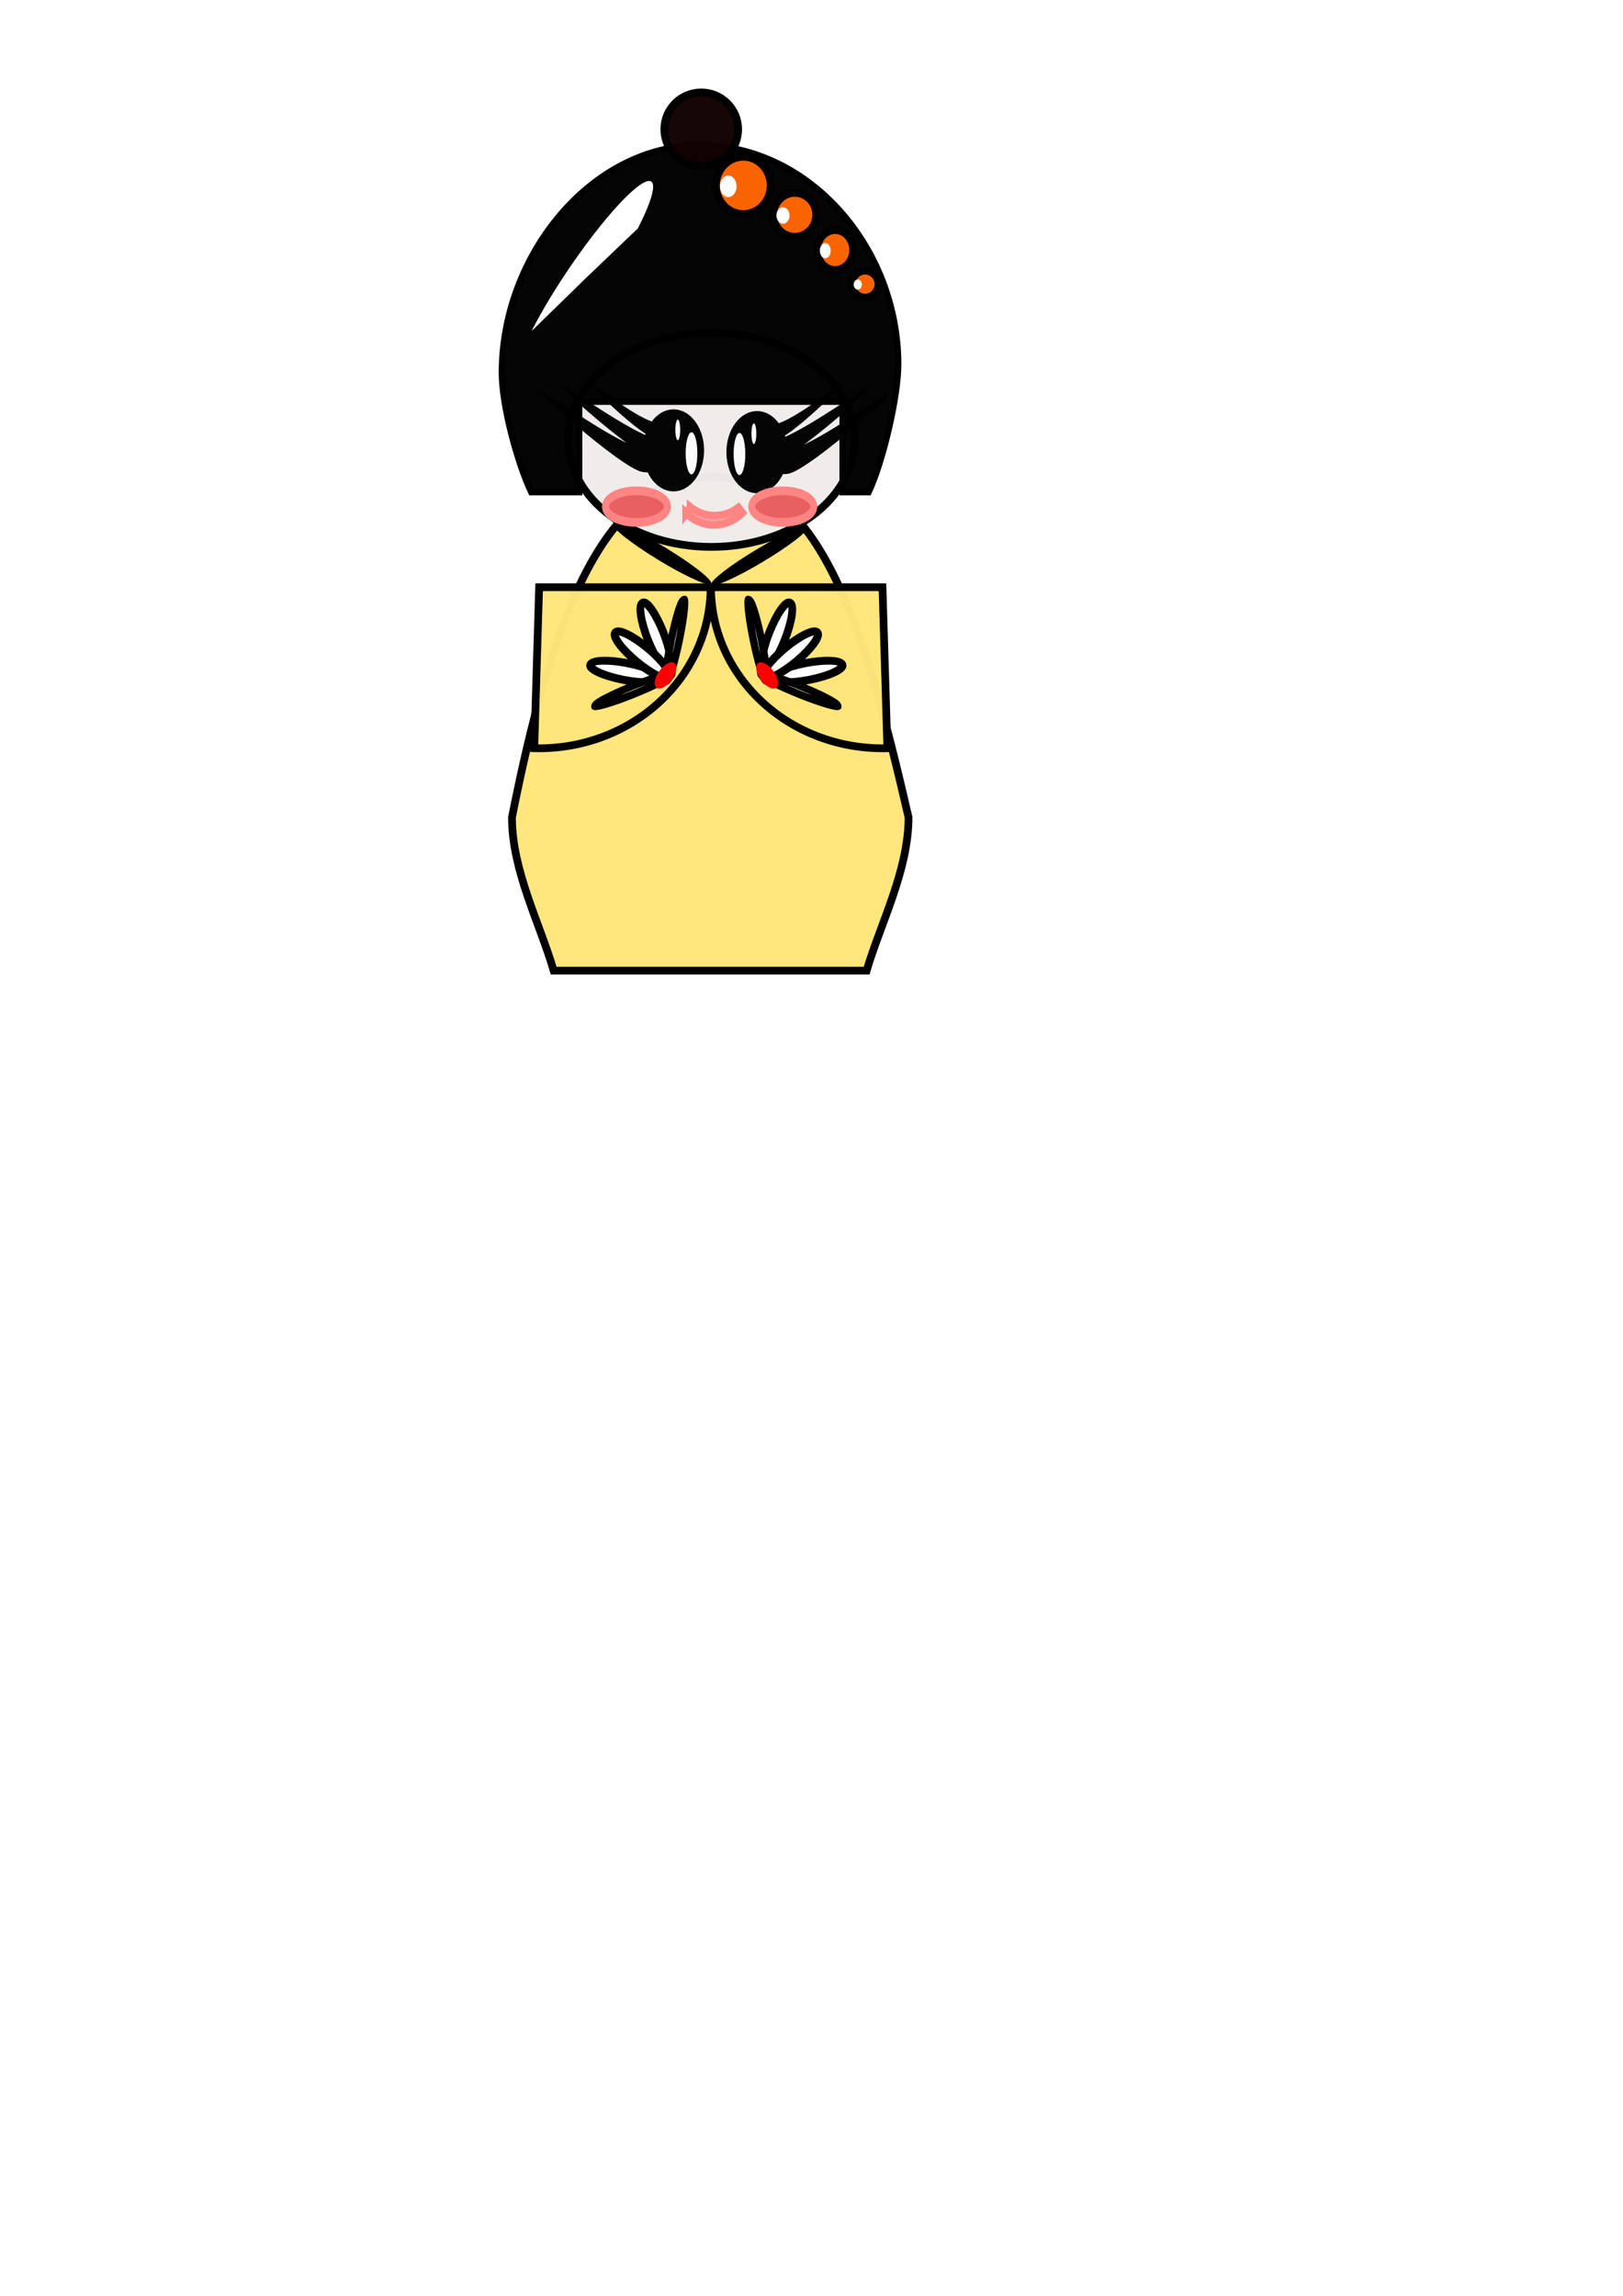 <?xml version="1.0" encoding="UTF-8" standalone="no"?>
<!-- Created with Inkscape (http://www.inkscape.org/) -->

<svg
   xmlns:dc="http://purl.org/dc/elements/1.1/"
   xmlns:cc="http://creativecommons.org/ns#"
   xmlns:rdf="http://www.w3.org/1999/02/22-rdf-syntax-ns#"
   xmlns:svg="http://www.w3.org/2000/svg"
   xmlns="http://www.w3.org/2000/svg"
   xmlns:sodipodi="http://sodipodi.sourceforge.net/DTD/sodipodi-0.dtd"
   xmlns:inkscape="http://www.inkscape.org/namespaces/inkscape"
   width="210mm"
   height="297mm"
   viewBox="0 0 210 297"
   version="1.1"
   id="svg8"
   inkscape:version="0.92.1 r15371"
   sodipodi:docname="кукла.svg">
  <defs
     id="defs2">
    <filter
       inkscape:collect="always"
       style="color-interpolation-filters:sRGB"
       id="filter4998-8"
       x="-0.351"
       width="1.702"
       y="-0.863"
       height="2.726">
      <feGaussianBlur
         inkscape:collect="always"
         stdDeviation="1.421"
         id="feGaussianBlur5000-0" />
    </filter>
    <filter
       inkscape:collect="always"
       style="color-interpolation-filters:sRGB"
       id="filter4998-8-7"
       x="-0.351"
       width="1.702"
       y="-0.863"
       height="2.726">
      <feGaussianBlur
         inkscape:collect="always"
         stdDeviation="1.421"
         id="feGaussianBlur5000-0-7" />
    </filter>
    <filter
       inkscape:collect="always"
       style="color-interpolation-filters:sRGB"
       id="filter5422"
       x="-0.304"
       width="1.608"
       y="-0.17"
       height="1.341">
      <feGaussianBlur
         inkscape:collect="always"
         stdDeviation="0.273"
         id="feGaussianBlur5424" />
    </filter>
    <filter
       inkscape:collect="always"
       style="color-interpolation-filters:sRGB"
       id="filter5422-3"
       x="-0.304"
       width="1.608"
       y="-0.17"
       height="1.341">
      <feGaussianBlur
         inkscape:collect="always"
         stdDeviation="0.273"
         id="feGaussianBlur5424-4" />
    </filter>
    <filter
       inkscape:collect="always"
       style="color-interpolation-filters:sRGB"
       id="filter5422-5"
       x="-0.304"
       width="1.608"
       y="-0.17"
       height="1.341">
      <feGaussianBlur
         inkscape:collect="always"
         stdDeviation="0.273"
         id="feGaussianBlur5424-6" />
    </filter>
    <filter
       inkscape:collect="always"
       style="color-interpolation-filters:sRGB"
       id="filter5422-6"
       x="-0.304"
       width="1.608"
       y="-0.17"
       height="1.341">
      <feGaussianBlur
         inkscape:collect="always"
         stdDeviation="0.273"
         id="feGaussianBlur5424-3" />
    </filter>
    <filter
       inkscape:collect="always"
       style="color-interpolation-filters:sRGB"
       id="filter6146"
       x="-0.485"
       width="1.97"
       y="-0.391"
       height="1.782">
      <feGaussianBlur
         inkscape:collect="always"
         stdDeviation="2.71"
         id="feGaussianBlur6148" />
    </filter>
  </defs>
  <sodipodi:namedview
     id="base"
     pagecolor="#ffffff"
     bordercolor="#666666"
     borderopacity="1.0"
     inkscape:pageopacity="0.0"
     inkscape:pageshadow="2"
     inkscape:zoom="1.1361328"
     inkscape:cx="243.57582"
     inkscape:cy="934.64117"
     inkscape:document-units="mm"
     inkscape:current-layer="layer1"
     showgrid="false"
     inkscape:window-width="1423"
     inkscape:window-height="1008"
     inkscape:window-x="-2"
     inkscape:window-y="0"
     inkscape:window-maximized="0" />
  <g
     inkscape:label="Layer 1"
     inkscape:groupmode="layer"
     id="layer1">
    <ellipse
       style="opacity:1;fill:none;fill-opacity:0.98;fill-rule:evenodd;stroke:none;stroke-width:1;stroke-linecap:round;stroke-miterlimit:4;stroke-dasharray:none;stroke-dashoffset:0;stroke-opacity:1;paint-order:stroke fill markers"
       id="path4485"
       cx="35.631"
       cy="63.304"
       rx="21.658"
       ry="39.473" />
    <path
       style="opacity:1;fill:#ffffff;fill-opacity:1;fill-rule:evenodd;stroke:#000000;stroke-width:1;stroke-linecap:round;stroke-miterlimit:4;stroke-dasharray:none;stroke-dashoffset:0;stroke-opacity:1;paint-order:stroke fill markers"
       id="path5489-7-7"
       ry="0.757"
       rx="12.692"
       cy="107.202"
       cx="137.865"
       d=""
       inkscape:connector-curvature="0" />
    <path
       style="opacity:1;fill:#ffffff;fill-opacity:1;fill-rule:evenodd;stroke:#000000;stroke-width:1;stroke-linecap:round;stroke-miterlimit:4;stroke-dasharray:none;stroke-dashoffset:0;stroke-opacity:1;paint-order:stroke fill markers"
       id="path5489-7-74"
       ry="0.757"
       rx="12.692"
       cy="107.202"
       cx="137.865"
       d=""
       inkscape:connector-curvature="0" />
    <path
       style="opacity:1;fill:#ffffff;fill-opacity:1;fill-rule:evenodd;stroke:#000000;stroke-width:1;stroke-linecap:round;stroke-miterlimit:4;stroke-dasharray:none;stroke-dashoffset:0;stroke-opacity:1;paint-order:stroke fill markers"
       id="path5489-7-6"
       ry="0.757"
       rx="12.692"
       cy="107.202"
       cx="137.865"
       d=""
       inkscape:connector-curvature="0" />
    <g
       id="g6200"
       inkscape:export-xdpi="96"
       inkscape:export-ydpi="96"
       inkscape:export-filename="кукла.png">
      <g
         id="g5160">
        <path
           style="opacity:1;fill:#ffe57a;fill-opacity:0.98;fill-rule:evenodd;stroke:#000000;stroke-width:3.78;stroke-linecap:round;stroke-miterlimit:4;stroke-dasharray:none;stroke-dashoffset:0;stroke-opacity:1;paint-order:stroke fill markers"
           d="m 346.791,232.658 c -53.473,-6.2e-4 -78.337,73.6 -96.82,166.355 0.007,25.987 13.557,51.61 20.365,74.814 h 152.811 c 6.842,-23.191 20.426,-48.814 20.463,-74.814 C 422.486,307.139 400.263,232.659 346.791,232.658 Z"
           transform="scale(0.265)"
           id="path4497"
           inkscape:connector-curvature="0"
           sodipodi:nodetypes="cccccc" />
        <g
           id="g5059"
           transform="translate(-89.252,-7.575)">
          <ellipse
             transform="scale(-1)"
             ry="13.856"
             rx="18.514"
             cy="-64.469"
             cx="-181.298"
             id="path4532"
             style="opacity:1;fill:#efebeb;fill-opacity:0.98;fill-rule:evenodd;stroke:#000000;stroke-width:1;stroke-linecap:round;stroke-miterlimit:4;stroke-dasharray:none;stroke-dashoffset:0;stroke-opacity:1;paint-order:stroke fill markers" />
          <g
             style="stroke-width:1.187"
             transform="matrix(0.728,0,0,0.976,126.272,-81.72)"
             id="g4661">
            <path
               inkscape:connector-curvature="0"
               style="opacity:1;fill:#000000;fill-opacity:0.98;fill-rule:evenodd;stroke:none;stroke-width:4.484;stroke-linecap:round;stroke-miterlimit:4;stroke-dasharray:none;stroke-dashoffset:0;stroke-opacity:1;paint-order:stroke fill markers"
               d="m 371.742,537.795 c -0.273,-0.01 -0.962,0.254 -2.141,0.848 -10.827,5.453 -27.386,15.129 -39.176,18.295 a 20.539,20.539 0 0 0 -14.568,-6.074 20.539,20.539 0 0 0 -20.537,20.539 20.539,20.539 0 0 0 20.537,20.537 20.539,20.539 0 0 0 17.324,-9.549 c 1.177,0.014 2.385,-0.042 3.607,-0.191 14.291,-1.751 83.694,-47.98 63.467,-38.584 -14.483,6.728 -35.333,17.775 -52.863,24.021 23.49,-13.033 53.928,-33.965 39.914,-27.494 -14.366,6.633 -35.215,17.644 -52.426,23.551 a 20.539,20.539 0 0 0 -0.279,-0.625 c 12.378,-5.759 39.44,-25.191 37.141,-25.273 z"
               id="path4537"
               transform="scale(0.265)" />
            <ellipse
               style="opacity:1;fill:#ffffff;fill-opacity:0.98;fill-rule:evenodd;stroke:none;stroke-width:1.187;stroke-linecap:round;stroke-miterlimit:4;stroke-dasharray:none;stroke-dashoffset:0;stroke-opacity:1;paint-order:stroke fill markers"
               id="path4613"
               cx="80.576"
               cy="151.667"
               rx="1.039"
               ry="2.789" />
            <ellipse
               style="opacity:1;fill:#ffffff;fill-opacity:0.98;fill-rule:evenodd;stroke:none;stroke-width:1.187;stroke-linecap:round;stroke-miterlimit:4;stroke-dasharray:none;stroke-dashoffset:0;stroke-opacity:1;paint-order:stroke fill markers"
               id="path4615"
               cx="83.139"
               cy="148.971"
               rx="0.432"
               ry="1.369" />
          </g>
          <g
             style="stroke-width:1.187"
             transform="matrix(0.728,0,0,0.976,110.252,-95.66)"
             id="g4656">
            <path
               inkscape:connector-curvature="0"
               style="opacity:1;fill:#000000;fill-opacity:0.98;fill-rule:evenodd;stroke:none;stroke-width:1.187;stroke-linecap:round;stroke-miterlimit:4;stroke-dasharray:none;stroke-dashoffset:0;stroke-opacity:1;paint-order:stroke fill markers"
               d="m 76.071,156.577 c 0.072,-0.003 0.255,0.067 0.566,0.224 2.865,1.443 7.246,4.003 10.365,4.841 a 5.434,5.434 0 0 1 3.855,-1.607 5.434,5.434 0 0 1 5.434,5.434 5.434,5.434 0 0 1 -5.434,5.434 5.434,5.434 0 0 1 -4.584,-2.526 c -0.312,0.004 -0.631,-0.011 -0.954,-0.051 -3.781,-0.463 -22.144,-12.695 -16.792,-10.209 3.832,1.78 9.348,4.703 13.987,6.356 -6.215,-3.448 -14.268,-8.986 -10.561,-7.274 3.801,1.755 9.317,4.668 13.871,6.231 a 5.434,5.434 0 0 1 0.074,-0.165 c -3.275,-1.524 -10.435,-6.665 -9.827,-6.687 z"
               id="path4537-4" />
            <ellipse
               style="opacity:1;fill:#ffffff;fill-opacity:0.98;fill-rule:evenodd;stroke:none;stroke-width:1.187;stroke-linecap:round;stroke-miterlimit:4;stroke-dasharray:none;stroke-dashoffset:0;stroke-opacity:1;paint-order:stroke fill markers"
               id="path4613-6"
               cx="-94.058"
               cy="165.86"
               rx="1.039"
               ry="2.789"
               transform="scale(-1,1)" />
            <ellipse
               style="opacity:1;fill:#ffffff;fill-opacity:0.98;fill-rule:evenodd;stroke:none;stroke-width:1.187;stroke-linecap:round;stroke-miterlimit:4;stroke-dasharray:none;stroke-dashoffset:0;stroke-opacity:1;paint-order:stroke fill markers"
               id="path4615-8"
               cx="-91.619"
               cy="162.752"
               rx="0.432"
               ry="1.369"
               transform="scale(-1,1)" />
          </g>
          <path
             sodipodi:nodetypes="cccccccccc"
             inkscape:connector-curvature="0"
             id="path4497-2"
             transform="scale(0.265)"
             d="m 678.602,99.412 c -53.472,-3.81e-4 -96.82,54.17 -96.82,111.125 0.007,16.11 7.557,43.994 14.365,58.379 h 23.5 v -44.178 h 128.506 v 44.178 h 12.805 c 6.843,-14.376 14.426,-46.261 14.463,-62.379 -2.3e-4,-56.954 -43.347,-107.124 -96.818,-107.125 z"
             style="opacity:1;fill:#000000;fill-opacity:0.98;fill-rule:evenodd;stroke:#000000;stroke-width:2.976;stroke-linecap:round;stroke-miterlimit:4;stroke-dasharray:none;stroke-dashoffset:0;stroke-opacity:1;paint-order:stroke fill markers" />
          <path
             inkscape:connector-curvature="0"
             id="path4663"
             d="m 178.606,73.198 -0.572,0.767 a 5.573,6.343 0 0 0 7.257,-0.045 l -0.508,-0.667 a 5.573,6.343 0 0 1 -6.177,-0.056 z"
             style="opacity:1;fill:#ffa8a8;fill-opacity:0.98;fill-rule:evenodd;stroke:#ff8585;stroke-width:1;stroke-linecap:round;stroke-miterlimit:4;stroke-dasharray:none;stroke-dashoffset:0;stroke-opacity:1;paint-order:stroke fill markers" />
          <ellipse
             transform="matrix(0.826,0,0,1.036,40.038,-28.794)"
             cx="159.278"
             cy="98.365"
             rx="4.858"
             ry="1.976"
             id="path4684-2"
             style="opacity:1;fill:#e86060;fill-opacity:1;fill-rule:evenodd;stroke:#ff8585;stroke-width:1.081;stroke-linecap:round;stroke-miterlimit:4;stroke-dasharray:none;stroke-dashoffset:0;stroke-opacity:1;paint-order:stroke fill markers;filter:url(#filter4998-8)" />
          <ellipse
             transform="matrix(0.826,0,0,1.036,58.971,-28.794)"
             cx="159.278"
             cy="98.365"
             rx="4.858"
             ry="1.976"
             id="path4684-2-9"
             style="opacity:1;fill:#e86060;fill-opacity:1;fill-rule:evenodd;stroke:#ff8585;stroke-width:1.081;stroke-linecap:round;stroke-miterlimit:4;stroke-dasharray:none;stroke-dashoffset:0;stroke-opacity:1;paint-order:stroke fill markers;filter:url(#filter4998-8-7)" />
        </g>
        <path
           style="opacity:1;fill:#ffe57a;fill-opacity:0.98;fill-rule:evenodd;stroke:#000000;stroke-width:1;stroke-linecap:round;stroke-miterlimit:4;stroke-dasharray:none;stroke-dashoffset:0;stroke-opacity:1;paint-order:stroke fill markers"
           id="path5061-7"
           sodipodi:type="arc"
           sodipodi:cx="69.758423"
           sodipodi:cy="75.967484"
           sodipodi:rx="22.18924"
           sodipodi:ry="20.835396"
           sodipodi:start="0"
           sodipodi:end="1.5993121"
           d="M 91.948,75.967 A 22.189,20.835 0 0 1 85.223,90.909 22.189,20.835 0 0 1 69.126,96.794 L 69.758,75.967 Z" />
        <path
           style="opacity:1;fill:#ffe57a;fill-opacity:0.98;fill-rule:evenodd;stroke:#000000;stroke-width:1;stroke-linecap:round;stroke-miterlimit:4;stroke-dasharray:none;stroke-dashoffset:0;stroke-opacity:1;paint-order:stroke fill markers"
           id="path5061-7-0"
           sodipodi:type="arc"
           sodipodi:cx="-114.18448"
           sodipodi:cy="75.967476"
           sodipodi:rx="22.18924"
           sodipodi:ry="20.835396"
           sodipodi:start="0"
           sodipodi:end="1.5993121"
           d="m -91.995,75.967 a 22.189,20.835 0 0 1 -6.724,14.941 22.189,20.835 0 0 1 -16.098,5.886 l 0.633,-20.827 z"
           transform="scale(-1,1)" />
        <circle
           style="opacity:1;fill:#130202;fill-opacity:0.98;fill-rule:evenodd;stroke:#000000;stroke-width:1;stroke-linecap:round;stroke-miterlimit:4;stroke-dasharray:none;stroke-dashoffset:0;stroke-opacity:1;paint-order:stroke fill markers"
           id="path5103"
           cx="90.734"
           cy="16.729"
           r="4.775" />
      </g>
      <g
         transform="translate(-38.775,-39.59)"
         id="g5430">
        <ellipse
           style="opacity:1;fill:#ff6600;fill-opacity:0.98;fill-rule:evenodd;stroke:#000000;stroke-width:1;stroke-linecap:round;stroke-miterlimit:4;stroke-dasharray:none;stroke-dashoffset:0;stroke-opacity:1;paint-order:stroke fill markers"
           id="path5162"
           cx="134.948"
           cy="63.578"
           rx="3.54"
           ry="3.705" />
        <ellipse
           style="opacity:1;fill:#ffffff;fill-opacity:1;fill-rule:evenodd;stroke:none;stroke-width:1.173;stroke-linecap:round;stroke-miterlimit:4;stroke-dasharray:none;stroke-dashoffset:0;stroke-opacity:1;paint-order:stroke fill markers;filter:url(#filter5422)"
           id="path5164"
           cx="132.771"
           cy="63.886"
           rx="1.077"
           ry="1.921"
           transform="matrix(1,0,0,0.727,0.233,17.249)" />
      </g>
      <g
         style="stroke-width:2.093"
         id="g5430-4"
         transform="matrix(0.49,0,0,0.466,45.815,7.13)">
        <ellipse
           style="opacity:1;fill:#ff6600;fill-opacity:0.98;fill-rule:evenodd;stroke:#000000;stroke-width:2.093;stroke-linecap:round;stroke-miterlimit:4;stroke-dasharray:none;stroke-dashoffset:0;stroke-opacity:1;paint-order:stroke fill markers"
           id="path5162-1"
           cx="134.948"
           cy="63.578"
           rx="3.54"
           ry="3.705" />
        <ellipse
           style="opacity:1;fill:#ffffff;fill-opacity:1;fill-rule:evenodd;stroke:none;stroke-width:2.454;stroke-linecap:round;stroke-miterlimit:4;stroke-dasharray:none;stroke-dashoffset:0;stroke-opacity:1;paint-order:stroke fill markers;filter:url(#filter5422-3)"
           id="path5164-8"
           cx="132.771"
           cy="63.886"
           rx="1.077"
           ry="1.921"
           transform="matrix(1,0,0,0.727,0.233,17.249)" />
      </g>
      <g
         style="stroke-width:1.476"
         id="g5430-0"
         transform="matrix(0.655,0,0,0.701,19.665,-12.222)">
        <ellipse
           style="opacity:1;fill:#ff6600;fill-opacity:0.98;fill-rule:evenodd;stroke:#000000;stroke-width:1.476;stroke-linecap:round;stroke-miterlimit:4;stroke-dasharray:none;stroke-dashoffset:0;stroke-opacity:1;paint-order:stroke fill markers"
           id="path5162-8"
           cx="134.948"
           cy="63.578"
           rx="3.54"
           ry="3.705" />
        <ellipse
           style="opacity:1;fill:#ffffff;fill-opacity:1;fill-rule:evenodd;stroke:none;stroke-width:1.73;stroke-linecap:round;stroke-miterlimit:4;stroke-dasharray:none;stroke-dashoffset:0;stroke-opacity:1;paint-order:stroke fill markers;filter:url(#filter5422-5)"
           id="path5164-1"
           cx="132.771"
           cy="63.886"
           rx="1.077"
           ry="1.921"
           transform="matrix(1,0,0,0.727,0.233,17.249)" />
      </g>
      <g
         style="stroke-width:1.29"
         id="g5430-04"
         transform="matrix(0.786,0,0,0.764,-3.232,-20.785)">
        <ellipse
           style="opacity:1;fill:#ff6600;fill-opacity:0.98;fill-rule:evenodd;stroke:#000000;stroke-width:1.29;stroke-linecap:round;stroke-miterlimit:4;stroke-dasharray:none;stroke-dashoffset:0;stroke-opacity:1;paint-order:stroke fill markers"
           id="path5162-0"
           cx="134.948"
           cy="63.578"
           rx="3.54"
           ry="3.705" />
        <ellipse
           style="opacity:1;fill:#ffffff;fill-opacity:1;fill-rule:evenodd;stroke:none;stroke-width:1.513;stroke-linecap:round;stroke-miterlimit:4;stroke-dasharray:none;stroke-dashoffset:0;stroke-opacity:1;paint-order:stroke fill markers;filter:url(#filter5422-6)"
           id="path5164-4"
           cx="132.771"
           cy="63.886"
           rx="1.077"
           ry="1.921"
           transform="matrix(1,0,0,0.727,0.233,17.249)" />
      </g>
      <g
         id="g5609">
        <g
           id="g5598"
           transform="matrix(0.276,-0.23,0.254,0.305,32.038,100.507)"
           style="stroke-width:2.645">
          <ellipse
             transform="rotate(-26.418)"
             ry="2.853"
             rx="12.692"
             cy="147.008"
             cx="126.804"
             id="path5489"
             style="opacity:1;fill:#ffffff;fill-opacity:1;fill-rule:evenodd;stroke:#000000;stroke-width:2.645;stroke-linecap:round;stroke-miterlimit:4;stroke-dasharray:none;stroke-dashoffset:0;stroke-opacity:1;paint-order:stroke fill markers" />
          <ellipse
             transform="matrix(0.748,0.664,-0.512,0.859,0,0)"
             ry="13.867"
             rx="1.425"
             cy="-61.656"
             cx="188.528"
             id="path5568"
             style="opacity:1;fill:#ffffff;fill-opacity:1;fill-rule:evenodd;stroke:#000000;stroke-width:2.669;stroke-linecap:round;stroke-miterlimit:4;stroke-dasharray:none;stroke-dashoffset:0;stroke-opacity:1;paint-order:stroke fill markers" />
          <ellipse
             transform="matrix(0.896,0.445,0.445,-0.896,0,0)"
             ry="2.853"
             rx="12.692"
             cy="-1.264"
             cx="200.58"
             id="path5489-2"
             style="opacity:1;fill:#ffffff;fill-opacity:1;fill-rule:evenodd;stroke:#000000;stroke-width:2.645;stroke-linecap:round;stroke-miterlimit:4;stroke-dasharray:none;stroke-dashoffset:0;stroke-opacity:1;paint-order:stroke fill markers" />
          <ellipse
             transform="scale(1,-1)"
             ry="2.853"
             rx="12.692"
             cy="-82.747"
             cx="178.372"
             id="path5489-4-9"
             style="opacity:1;fill:#ffffff;fill-opacity:1;fill-rule:evenodd;stroke:#000000;stroke-width:2.645;stroke-linecap:round;stroke-miterlimit:4;stroke-dasharray:none;stroke-dashoffset:0;stroke-opacity:1;paint-order:stroke fill markers" />
          <ellipse
             transform="matrix(0.748,-0.664,-0.512,-0.859,0,0)"
             ry="13.867"
             rx="1.425"
             cy="-187.803"
             cx="102.351"
             id="path5568-4"
             style="opacity:1;fill:#ffffff;fill-opacity:1;fill-rule:evenodd;stroke:#000000;stroke-width:2.669;stroke-linecap:round;stroke-miterlimit:4;stroke-dasharray:none;stroke-dashoffset:0;stroke-opacity:1;paint-order:stroke fill markers" />
        </g>
        <ellipse
           style="opacity:1;fill:#ff0000;fill-opacity:1;fill-rule:evenodd;stroke:none;stroke-width:1;stroke-linecap:round;stroke-miterlimit:4;stroke-dasharray:none;stroke-dashoffset:0;stroke-opacity:1;paint-order:stroke fill markers"
           id="path5600"
           cx="28.587"
           cy="129.107"
           rx="0.988"
           ry="1.976"
           transform="rotate(-36.158)" />
        <ellipse
           transform="matrix(0.859,-0.512,0.348,0.938,0,0)"
           ry="0.91"
           rx="7.283"
           cy="113.906"
           cx="68.285"
           id="path5647"
           style="opacity:1;fill:#000000;fill-opacity:1;fill-rule:evenodd;stroke:none;stroke-width:1.008;stroke-linecap:round;stroke-miterlimit:4;stroke-dasharray:none;stroke-dashoffset:0;stroke-opacity:1;paint-order:stroke fill markers" />
        <ellipse
           transform="matrix(0.856,0.517,0.343,-0.939,0,0)"
           ry="0.936"
           rx="7.428"
           cy="-17.378"
           cx="107.052"
           id="path5647-8"
           style="opacity:1;fill:#000000;fill-opacity:1;fill-rule:evenodd;stroke:none;stroke-width:1.009;stroke-linecap:round;stroke-miterlimit:4;stroke-dasharray:none;stroke-dashoffset:0;stroke-opacity:1;paint-order:stroke fill markers" />
      </g>
      <g
         id="g5609-4"
         transform="matrix(-1,0,0,1,185.375,0)">
        <g
           id="g5598-1"
           transform="matrix(0.276,-0.23,0.254,0.305,32.038,100.507)"
           style="stroke-width:2.645">
          <ellipse
             transform="rotate(-26.418)"
             ry="2.853"
             rx="12.692"
             cy="147.008"
             cx="126.804"
             id="path5489-1"
             style="opacity:1;fill:#ffffff;fill-opacity:1;fill-rule:evenodd;stroke:#000000;stroke-width:2.645;stroke-linecap:round;stroke-miterlimit:4;stroke-dasharray:none;stroke-dashoffset:0;stroke-opacity:1;paint-order:stroke fill markers" />
          <ellipse
             transform="matrix(0.748,0.664,-0.512,0.859,0,0)"
             ry="13.867"
             rx="1.425"
             cy="-61.656"
             cx="188.528"
             id="path5568-0"
             style="opacity:1;fill:#ffffff;fill-opacity:1;fill-rule:evenodd;stroke:#000000;stroke-width:2.669;stroke-linecap:round;stroke-miterlimit:4;stroke-dasharray:none;stroke-dashoffset:0;stroke-opacity:1;paint-order:stroke fill markers" />
          <ellipse
             transform="matrix(0.896,0.445,0.445,-0.896,0,0)"
             ry="2.853"
             rx="12.692"
             cy="-1.264"
             cx="200.58"
             id="path5489-2-0"
             style="opacity:1;fill:#ffffff;fill-opacity:1;fill-rule:evenodd;stroke:#000000;stroke-width:2.645;stroke-linecap:round;stroke-miterlimit:4;stroke-dasharray:none;stroke-dashoffset:0;stroke-opacity:1;paint-order:stroke fill markers" />
          <ellipse
             transform="scale(1,-1)"
             ry="2.853"
             rx="12.692"
             cy="-82.747"
             cx="178.372"
             id="path5489-4-9-4"
             style="opacity:1;fill:#ffffff;fill-opacity:1;fill-rule:evenodd;stroke:#000000;stroke-width:2.645;stroke-linecap:round;stroke-miterlimit:4;stroke-dasharray:none;stroke-dashoffset:0;stroke-opacity:1;paint-order:stroke fill markers" />
          <ellipse
             transform="matrix(0.748,-0.664,-0.512,-0.859,0,0)"
             ry="13.867"
             rx="1.425"
             cy="-187.803"
             cx="102.351"
             id="path5568-4-9"
             style="opacity:1;fill:#ffffff;fill-opacity:1;fill-rule:evenodd;stroke:#000000;stroke-width:2.669;stroke-linecap:round;stroke-miterlimit:4;stroke-dasharray:none;stroke-dashoffset:0;stroke-opacity:1;paint-order:stroke fill markers" />
        </g>
        <ellipse
           style="opacity:1;fill:#ff0000;fill-opacity:1;fill-rule:evenodd;stroke:none;stroke-width:1;stroke-linecap:round;stroke-miterlimit:4;stroke-dasharray:none;stroke-dashoffset:0;stroke-opacity:1;paint-order:stroke fill markers"
           id="path5600-7"
           cx="28.587"
           cy="129.107"
           rx="0.988"
           ry="1.976"
           transform="rotate(-36.158)" />
      </g>
      <path
         d="m 78.511,-6.092 a 2.114,13.01 0 0 1 -0.311,-12.963 2.114,13.01 0 0 1 1.679,-8.054 2.114,13.01 0 0 1 1.966,5.024 l -1.683,7.869 z"
         sodipodi:end="5.6336285"
         sodipodi:start="2.4673121"
         sodipodi:ry="13.010233"
         sodipodi:rx="2.1138189"
         sodipodi:cy="-14.21509"
         sodipodi:cx="80.162621"
         sodipodi:type="arc"
         transform="matrix(0.976,0.649,-0.656,0.966,-11.838,-2.237)"
         id="path5664"
         style="opacity:1;fill:#ffffff;fill-opacity:1;fill-rule:evenodd;stroke:none;stroke-width:0.855;stroke-linecap:round;stroke-miterlimit:4;stroke-dasharray:none;stroke-dashoffset:0;stroke-opacity:1;paint-order:stroke fill markers;filter:url(#filter6146)" />
    </g>
    <ellipse
       style="opacity:1;fill:#ffffff;fill-opacity:1;fill-rule:evenodd;stroke:none;stroke-width:1;stroke-linecap:round;stroke-miterlimit:4;stroke-dasharray:none;stroke-dashoffset:0;stroke-opacity:1;paint-order:stroke fill markers"
       id="path5668"
       cx="18.805"
       cy="26.567"
       rx="0.058"
       ry="0.873" />
  </g>
</svg>
